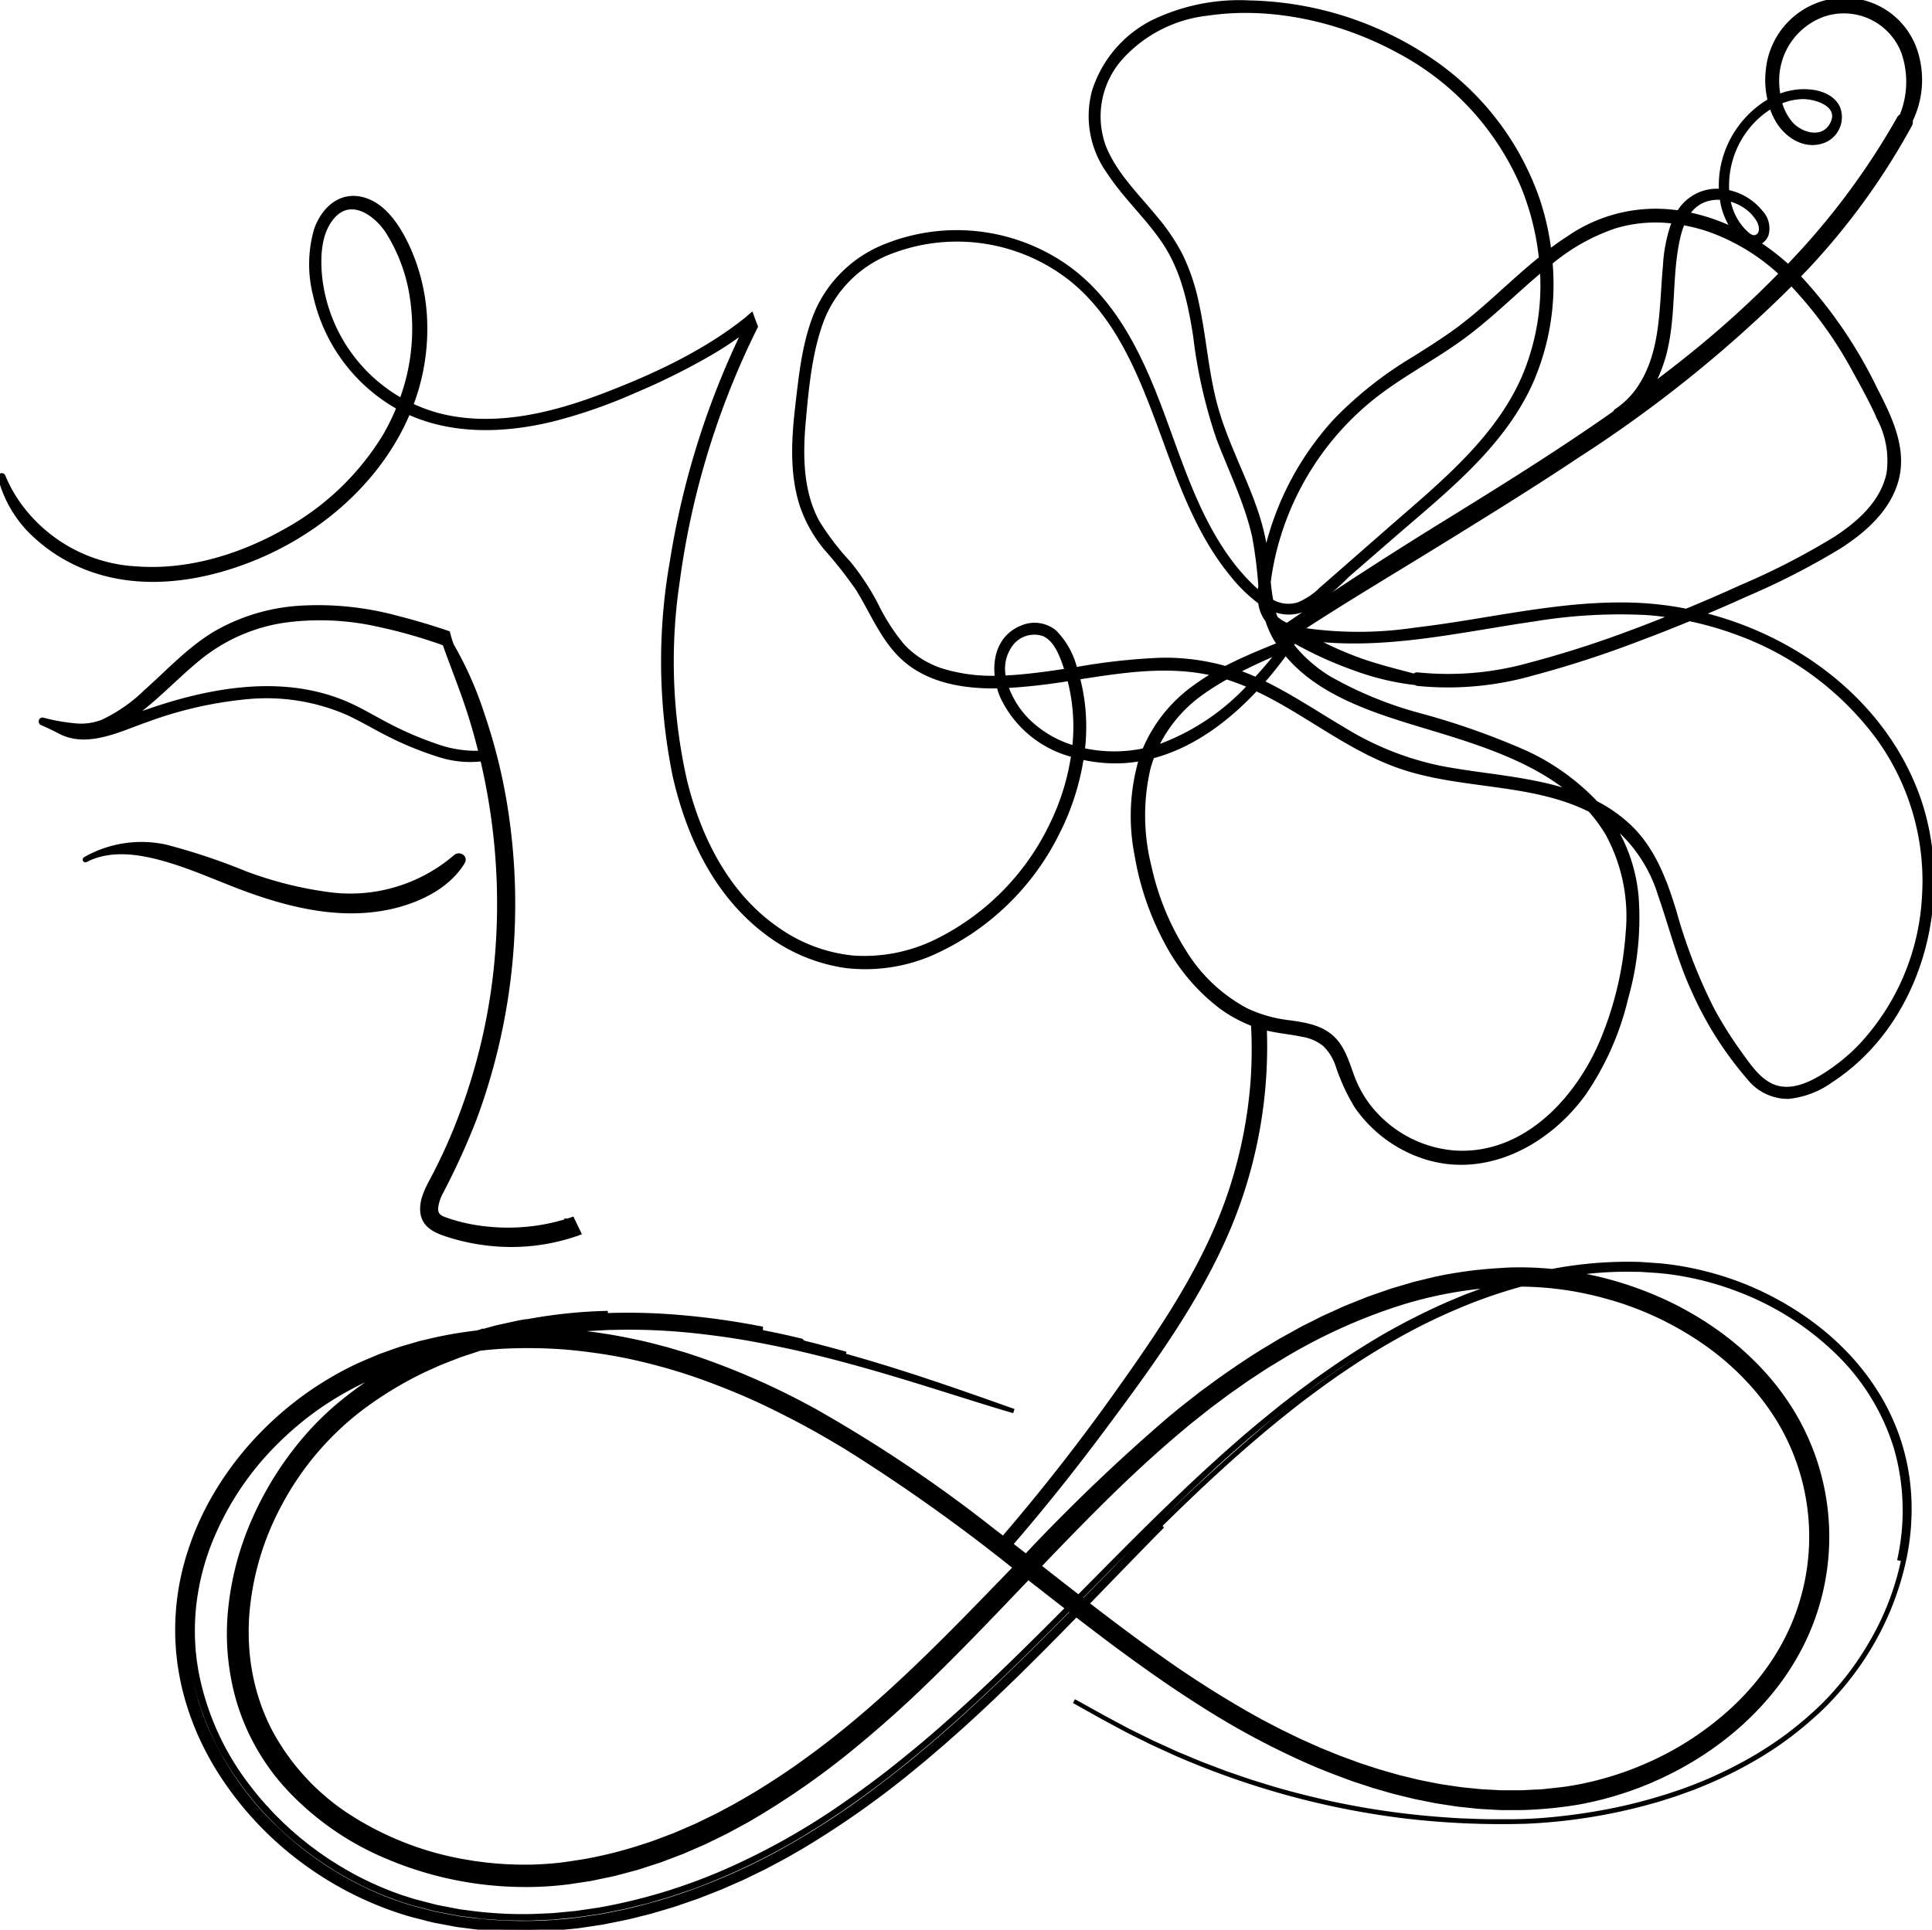 <svg xmlns="http://www.w3.org/2000/svg" xmlns:xlink="http://www.w3.org/1999/xlink" width="224.801" height="224.586" viewBox="0 0 224.801 224.586">
  <defs>
    <clipPath id="clip-path">
      <rect id="Rectangle_119" data-name="Rectangle 119" width="224.801" height="224.586" transform="translate(0 0)" stroke="#000" stroke-width="0.5"/>
    </clipPath>
  </defs>
  <g id="Group_338" data-name="Group 338" transform="translate(0 0.001)">
    <g id="Group_332" data-name="Group 332" transform="translate(0 -0.001)" clip-path="url(#clip-path)">
      <path id="Path_201" data-name="Path 201" d="M319.564,868.3a25.075,25.075,0,0,0-1.571-7.223,26.434,26.434,0,0,0-1.568-3.369,28.484,28.484,0,0,0-2.041-3.114,28.035,28.035,0,0,0-2.441-2.823,29.886,29.886,0,0,0-2.775-2.506,35.26,35.26,0,0,0-13.385-6.588,33.914,33.914,0,0,0-3.7-.727c-.31-.052-.624-.079-.936-.117l-.469-.054-.471-.034-1.886-.13a46.025,46.025,0,0,0-7.558.378c-.911.116-1.818.263-2.72.437l-.579-.058-.845-.055c-.563-.045-1.128-.052-1.693-.068s-1.131,0-1.7.005c-.562.024-1.122.065-1.683.1a49.158,49.158,0,0,0-6.671.894c-.549.112-1.092.255-1.638.382l-.818.2-.409.1c-.135.035-.269.078-.4.117l-1.611.476c-.268.081-.539.155-.8.242l-.792.277-1.722.6-1.692.676-.846.34c-.282.113-.554.247-.832.369l-1.658.752c-.551.255-1.085.541-1.629.81s-1.089.536-1.614.839l-1.59.881-.4.221-.389.234-.778.469c-2.088,1.232-4.084,2.6-6.06,4L237.74,856.3l-.728.541-.712.56-1.424,1.121-1.4,1.155a216.386,216.386,0,0,0-16.643,15.935q-1.891-1.476-3.8-2.943a163.543,163.543,0,0,0-20.7-13.922,86.025,86.025,0,0,0-13.631-6.076c-.6-.2-1.2-.414-1.81-.592l-1.835-.544c-1.236-.323-2.474-.659-3.736-.913a58.838,58.838,0,0,0-7.676-1.157c-.187-.016-.375-.028-.563-.042l.121-.016,1-.095,1-.095.5-.047.5-.027,1.991-.11,1.982-.034a73.046,73.046,0,0,1,7.757.376c2.529.269,4.995.608,7.368,1.052s4.663.923,6.843,1.463c2.184.521,4.261,1.092,6.225,1.639,3.923,1.117,7.382,2.21,10.263,3.114s5.183,1.628,6.776,2.076c-5.241-1.866-10.764-3.812-16.313-5.473-2.773-.833-5.551-1.6-8.293-2.268s-5.451-1.217-8.075-1.664a110.7,110.7,0,0,1,13.146,2.746c-2.194-.605-4.512-1.228-6.816-1.743s-4.582-.964-6.68-1.261c3.473.5,6.982,1.249,8.316,1.481a89.549,89.549,0,0,0-9.043-1.733c-3.132-.442-6.141-.648-8.289-.733l-1.335-.017c-.564,0-1.236-.027-1.981,0-1.491.024-3.275.111-5.075.282-2.295.206-4.6.579-6.391.923l-.239,0,.179-.035.827-.161c1.105-.238,2.249-.387,3.4-.563a65.218,65.218,0,0,1,7.019-.539,80.661,80.661,0,0,1,12.623.743,85.043,85.043,0,0,0-8.782-.95c1.795.063,4.445.235,6.859.555.606.062,1.193.158,1.751.235s1.088.149,1.568.226c.959.158,1.732.279,2.187.337a87.581,87.581,0,0,0-10.656-1.416,70.169,70.169,0,0,0-10.949.1,59.491,59.491,0,0,0-8.9,1.447c-.21.053-.418.109-.627.164l-.287.026c1.221-.339,2.455-.633,3.673-.871a73.339,73.339,0,0,1,9.946-1.25,57.687,57.687,0,0,0-10.152,1.126,6.944,6.944,0,0,0,.725-.176c-.372.072-.779.124-1.194.222l-1.283.28-.651.142-.323.071-.316.085-1.206.33a1.021,1.021,0,0,0-.157.01l-.013.015-.661.177a49.748,49.748,0,0,0-5.02.848l-.974.23c-.324.079-.652.146-.971.247l-1.926.565c-.634.215-1.264.445-1.9.668l-.474.169-.465.2-.93.391a32.068,32.068,0,0,0-3.637,1.782,38.032,38.032,0,0,0-3.428,2.173,38.683,38.683,0,0,0-6.086,5.379,36.657,36.657,0,0,0-4.817,6.575,33.11,33.11,0,0,0-3.162,7.549,29.232,29.232,0,0,0-1.068,8.136c-.007.687.049,1.371.09,2.055.027.342.073.681.108,1.022l.058.51.081.506a29.373,29.373,0,0,0,.9,3.99,32.837,32.837,0,0,0,1.41,3.817A36.514,36.514,0,0,0,122.6,900a38.768,38.768,0,0,0,10.791,11.58,39.568,39.568,0,0,0,11.522,5.648c.564.164,1.138.3,1.714.451s1.156.318,1.755.414l1.8.341.455.086.46.058.926.117.933.117.469.059.473.032,1.907.125.481.03.482,0,.97.008c.648,0,1.3.029,1.954-.017l1.973-.093c.66-.039,1.319-.123,1.983-.184l1-.1c.332-.041.663-.1,1-.145.664-.1,1.333-.2,2-.307,1.325-.273,2.671-.505,3.993-.863l1-.249.5-.126.495-.146,1.984-.589c.66-.206,1.31-.444,1.967-.665l.984-.34.971-.379c.645-.258,1.3-.5,1.94-.771l1.916-.839c.322-.135.636-.287.949-.441l.942-.457.942-.457c.313-.154.618-.325.927-.487.615-.33,1.235-.652,1.845-.99l1.806-1.046a105.805,105.805,0,0,0,13.357-9.491l.772-.633.755-.645,1.5-1.283c.978-.869,1.957-1.72,2.9-2.59,1.9-1.722,3.7-3.455,5.441-5.146,2.536-2.482,4.914-4.893,7.134-7.17q2.077,1.6,4.179,3.181c3.453,2.566,6.969,5.07,10.634,7.371a91.587,91.587,0,0,0,11.44,6.2c1.977.911,4.016,1.689,6.068,2.43l1.556.511.779.255.788.226,1.577.452,1.6.39.8.194c.267.06.537.109.806.164l1.614.321c.541.093,1.085.169,1.627.254l.814.124c.272.041.546.061.819.093l1.641.172c.548.045,1.1.065,1.649.1l.825.045c.275.019.551.007.827.012l1.655,0a47.46,47.46,0,0,0,6.6-.618,38.75,38.75,0,0,0,6.434-1.72l.783-.288.773-.312c.519-.2,1.021-.44,1.531-.662,1.006-.474,2-.968,2.968-1.526a37.052,37.052,0,0,0,5.5-3.8c.219-.174.425-.363.636-.547s.423-.366.626-.558c.4-.387.82-.763,1.206-1.17a33,33,0,0,0,2.24-2.512,30.018,30.018,0,0,0,3.61-5.7,28.01,28.01,0,0,0-.985-26.155,29.648,29.648,0,0,0-4.069-5.44c-.768-.833-1.6-1.6-2.441-2.355-.436-.358-.862-.731-1.309-1.075s-.89-.695-1.357-1.011a38.1,38.1,0,0,0-5.832-3.4,41.151,41.151,0,0,0-6.325-2.342,39.108,39.108,0,0,0-4.574-.994,43.852,43.852,0,0,1,6.269-.476l1.7.019,1.692.113a28.95,28.95,0,0,1,3.35.427,33.038,33.038,0,0,1,3.289.759c1.085.3,2.15.666,3.2,1.07a33.47,33.47,0,0,1,11.272,7.165,26.128,26.128,0,0,1,6.91,11.21,26.422,26.422,0,0,1,.37,13.107,26.578,26.578,0,0,0-.126-12.267,25.542,25.542,0,0,0-5.867-10.738,32.319,32.319,0,0,0-9.9-7.358,35.291,35.291,0,0,0-11.892-3.378,43.99,43.99,0,0,0-10.447.317q-.828-.125-1.661-.216a45.145,45.145,0,0,1,6.412-.718l.943-.04c.314-.013.629,0,.943,0l.942.011c.314,0,.628,0,.941.032l1.878.128c.623.067,1.246.132,1.863.233a35.571,35.571,0,0,1,13.9,5.241,31.278,31.278,0,0,1,3.008,2.185,29.941,29.941,0,0,1,2.73,2.509,30.5,30.5,0,0,1,2.393,2.818,27.993,27.993,0,0,1,1.985,3.106,24.179,24.179,0,0,1,1.523,3.345,23.592,23.592,0,0,1,1.015,3.523,26.444,26.444,0,0,1,.46,7.281,32.07,32.07,0,0,1-4.4,13.734q-.915,1.561-1.98,3.021a35.827,35.827,0,0,1-2.279,2.789,29.237,29.237,0,0,1-2.554,2.524c-.88.811-1.822,1.547-2.765,2.276a43.462,43.462,0,0,1-6.052,3.763,48.9,48.9,0,0,1-6.506,2.8,61.641,61.641,0,0,1-6.768,1.918,67.43,67.43,0,0,1-6.89,1.137,54.655,54.655,0,0,1-6.918.375c-1.15,0-2.3.008-3.443-.05l-1.715-.062c-.57-.03-1.14-.077-1.709-.114a93.886,93.886,0,0,1-13.416-1.918c-2.647-.606-5.361-1.277-8.031-2.137l-1.005-.31c-.335-.106-.664-.226-1-.338l-1.989-.684-1.959-.743-.975-.371-.958-.4-1.9-.795-1.852-.844-.915-.417-.894-.44-1.76-.871c-.577-.293-1.137-.6-1.695-.9s-1.113-.587-1.641-.886l-3.091-1.714,2.906,1.626c.968.546,1.969,1.068,2.955,1.6s2.013,1.01,3.02,1.519q1.536.715,3.086,1.414a96.053,96.053,0,0,0,12.918,4.56,94.829,94.829,0,0,0,13.638,2.689A95.9,95.9,0,0,0,275,906.5a64.517,64.517,0,0,0,14.091-2.189c.575-.166,1.157-.312,1.728-.5l1.714-.55,1.695-.615c.284-.1.562-.214.84-.329l.835-.343a48.714,48.714,0,0,0,6.451-3.281,40.436,40.436,0,0,0,5.839-4.331,29.884,29.884,0,0,0,2.606-2.555,35.011,35.011,0,0,0,2.322-2.827,33.749,33.749,0,0,0,5.955-13.328,28.228,28.228,0,0,0,.492-7.359m-47.181-24.276c.616-.034,1.232-.049,1.847-.049q-1.041.29-2.072.611l-1.485.494c-.248.079-.494.169-.737.263l-.733.276c-.983.352-1.94.772-2.9,1.173-1.91.848-3.8,1.746-5.63,2.761-.927.485-1.822,1.029-2.729,1.55-.451.266-.891.549-1.337.823s-.891.548-1.325.843a112.363,112.363,0,0,0-10.12,7.471,248.634,248.634,0,0,0-18.387,17.273q-1.629,1.649-3.257,3.3l-.428-.33q1.992-2.016,3.981-4.028c3.646-3.683,7.325-7.322,11.119-10.821a142.354,142.354,0,0,1,11.867-9.865c1.022-.776,2.089-1.488,3.134-2.229l1.6-1.058.8-.526.815-.5a73.99,73.99,0,0,1,6.689-3.722,69.073,69.073,0,0,1,7.02-2.982q1.088-.381,2.187-.72l.08,0m-47.19,25.711c3.258-3.25,6.63-6.39,10.167-9.328.437-.374.889-.729,1.339-1.086l1.35-1.072,1.38-1.033c.46-.344.917-.692,1.391-1.016l1.41-.99c.466-.337.957-.635,1.434-.955s.956-.636,1.445-.936l1.472-.893a64.447,64.447,0,0,1,12.424-5.815,48.058,48.058,0,0,1,12.725-2.55l-.213.071-.9.3-.452.15-.447.166-1.785.669-1.76.734c-2.334,1.012-4.617,2.149-6.844,3.392s-4.377,2.625-6.494,4.057c-1.048.733-2.1,1.457-3.123,2.228-1.037.749-2.04,1.545-3.053,2.328-2,1.6-3.978,3.231-5.893,4.938-.485.42-.962.849-1.436,1.281l-1.426,1.294c-.939.875-1.885,1.744-2.81,2.635-1.864,1.767-3.7,3.572-5.519,5.385-2.222,2.213-4.425,4.45-6.635,6.682q-2.307-1.787-4.611-3.6c2.266-2.369,4.543-4.728,6.868-7.039m-2.687,12.1-.008.008-.429-.332.01-.01.426.334m-5.145-4.053q2.285,1.806,4.57,3.6l-.01.01q-2.294-1.776-4.594-3.578l.034-.036m-.287.3q2.289,1.788,4.587,3.574c-4.617,4.653-9.279,9.267-14.2,13.6-1.925,1.711-3.911,3.353-5.925,4.956s-4.1,3.118-6.214,4.58a81.077,81.077,0,0,1-13.442,7.505,64.916,64.916,0,0,1-14.675,4.45l-1.9.281c-.317.042-.631.1-.949.13l-.953.092-.953.092c-.318.028-.635.069-.954.076l-1.912.084a46.353,46.353,0,0,1-7.62-.407l-.946-.122c-.315-.043-.625-.116-.937-.172l-1.871-.361-1.842-.479c-.306-.082-.615-.156-.919-.244l-.906-.288c-.3-.091-.6-.2-.9-.309s-.6-.209-.891-.328c-.586-.238-1.177-.467-1.75-.735a36.632,36.632,0,0,1-3.378-1.721l-.816-.48c-.271-.161-.534-.337-.8-.505-.538-.33-1.048-.7-1.569-1.057-.256-.184-.507-.375-.76-.562s-.506-.376-.749-.576l-.737-.591-.715-.616-.357-.308-.346-.321-.691-.643c-.441-.448-.9-.878-1.32-1.346a36.317,36.317,0,0,1-2.433-2.871,31.432,31.432,0,0,1-6.062-13.524l-.146-.918c-.049-.306-.071-.615-.108-.922-.081-.614-.1-1.234-.137-1.85a29.168,29.168,0,0,1,.123-3.7,29.794,29.794,0,0,1,.622-3.642,29.143,29.143,0,0,1,1.083-3.526,34.116,34.116,0,0,1,8.022-12.174,36.384,36.384,0,0,1,12.091-7.915c.3-.133.6-.247.9-.357-.294.17-.588.339-.877.516a41.138,41.138,0,0,0-4.666,3.319,33.408,33.408,0,0,0-4.026,3.91,38.231,38.231,0,0,0-6.088,9.562,34.24,34.24,0,0,0-2.819,10.474,28.036,28.036,0,0,0,.968,10.777,25.884,25.884,0,0,0,5.468,9.781,33.186,33.186,0,0,0,11.708,8.283,41.069,41.069,0,0,0,13.968,3.256c1.2.054,2.413.085,3.623.034,1.209-.035,2.421-.137,3.625-.29l1.8-.27c.3-.049.6-.081.9-.145l.892-.186c.594-.127,1.192-.242,1.785-.38l1.767-.47c.294-.081.591-.154.884-.24l.872-.281,1.747-.568,1.721-.652.861-.328.846-.367,1.7-.738,1.666-.812.834-.408.818-.442,1.639-.888a91.644,91.644,0,0,0,11.324-7.73,136.456,136.456,0,0,0,10.278-9.151c3.8-3.709,7.467-7.567,11.141-11.417M155.257,850.9l.489-.135.5-.112.743-.169.186-.006c.5-.011,1.007-.045,1.51-.028,1.007.014,2.013.011,3.016.086a60.118,60.118,0,0,1,5.985.632c1.974.345,3.941.72,5.869,1.245,1.937.488,3.834,1.109,5.714,1.764l1.4.522.7.262.69.282,1.38.564,1.362.6a96.409,96.409,0,0,1,10.5,5.521c3.387,2.026,6.65,4.233,9.839,6.519,3.666,2.63,7.216,5.391,10.74,8.168l-.042.043c-4.629-3.6-9.333-7.2-14.3-10.538q-2.914-1.967-5.949-3.792c-2.022-1.218-4.1-2.364-6.206-3.457a80.038,80.038,0,0,0-13.26-5.433,60.775,60.775,0,0,0-7.035-1.7c-.6-.1-1.191-.223-1.792-.3l-1.8-.245c-.6-.073-1.209-.119-1.814-.18-.3-.026-.605-.065-.909-.079l-.912-.048c-1.216-.086-2.437-.076-3.659-.088l-1.833.065-.459.016-.458.037-.358.029Zm-6.616.569.061-.014c-.525.214-1.048.435-1.57.67.486-.223.991-.442,1.509-.656m-.1,1.7c.623-.256,1.256-.492,1.883-.74l.472-.184c.158-.06.32-.108.48-.163l.963-.319.947-.314q1.273-.146,2.55-.228a58.63,58.63,0,0,1,7.149.068,64.677,64.677,0,0,1,7.046.972,68.326,68.326,0,0,1,6.846,1.77c2.241.716,4.436,1.549,6.594,2.453s4.256,1.93,6.322,3,4.076,2.23,6.057,3.42a206.356,206.356,0,0,1,19.731,14.021q-1.356,1.405-2.71,2.8c-6.791,7.005-13.671,13.928-21.516,19.584-1.945,1.432-3.967,2.748-6.019,4.006-1.041.6-2.068,1.232-3.136,1.781-.532.278-1.054.578-1.594.839l-1.619.784c-.535.273-1.091.5-1.639.737l-.824.357c-.275.118-.548.243-.829.343-1.12.418-2.229.872-3.373,1.216a49.934,49.934,0,0,1-6.927,1.75c-1.176.176-2.352.384-3.525.484s-2.357.167-3.54.151c-.591.012-1.182-.027-1.773-.039l-.885-.057-.443-.029-.442-.044-.883-.087-.879-.116c-.294-.035-.586-.08-.877-.132l-.875-.146A36.275,36.275,0,0,1,138.188,906a26.907,26.907,0,0,1-9.362-10.124,24.3,24.3,0,0,1-2.236-6.534,24.821,24.821,0,0,1-.416-3.449l-.026-.434c-.006-.145-.005-.29-.008-.435,0-.291-.011-.581-.01-.872.019-.581.024-1.163.077-1.744a32.334,32.334,0,0,1,3.823-12.9,34.058,34.058,0,0,1,9.841-11.408A43.552,43.552,0,0,1,146.7,854l1.837-.832m-19.211,53.9a35.852,35.852,0,0,1-7.317-10.13,29.362,29.362,0,0,1-2.931-12.087,27.688,27.688,0,0,1,.578-6.2,30.488,30.488,0,0,1,.783-3.011c.329-.982.671-1.961,1.093-2.906a33.462,33.462,0,0,1,2.97-5.423,37.036,37.036,0,0,1,3.865-4.8,37.615,37.615,0,0,1,9.769-7.342l.68-.349.691-.328c.457-.227.933-.407,1.4-.608s.934-.4,1.413-.575l1.438-.505c.241-.08.476-.177.721-.244l.731-.212c.457-.13.912-.268,1.369-.393-.743.338-1.479.692-2.2,1.069a40.152,40.152,0,0,0-4.116,1.574c-1.13.506-2.232,1.075-3.309,1.693s-2.114,1.307-3.124,2.034a36.536,36.536,0,0,0-10.057,11.009,29.887,29.887,0,0,0-4.207,14.392,27.8,27.8,0,0,0,.909,7.55c.148.62.351,1.225.537,1.835.1.3.214.6.32.9l.162.45.181.443a31.72,31.72,0,0,0,1.642,3.462A36.829,36.829,0,0,0,133.4,909.866c1.021.785,2.1,1.493,3.193,2.178,1.107.661,2.236,1.29,3.4,1.844a36.282,36.282,0,0,0,3.579,1.489c.605.23,1.228.408,1.843.608l1.879.49c.314.078.625.169.942.237l.954.183.954.183c.319.056.634.136.957.168l1.929.248.482.062c.161.018.323.024.485.036l.971.066c1.293.121,2.592.1,3.891.118.649-.006,1.3-.051,1.946-.075l.973-.044.97-.092c.646-.066,1.294-.121,1.94-.195l1.929-.287c.645-.083,1.281-.22,1.919-.346l.957-.19c.319-.062.639-.124.953-.208l1.9-.468c.158-.04.316-.076.473-.119l.468-.138.936-.276c1.256-.344,2.478-.8,3.713-1.21a74.717,74.717,0,0,0,14.008-6.881c1.118-.672,2.192-1.41,3.282-2.124l1.6-1.12.8-.563.785-.582c2.109-1.532,4.138-3.169,6.143-4.831,6.08-5.082,11.706-10.648,17.259-16.255l.43.33c-4.419,4.466-8.882,8.9-13.575,13.092-3.153,2.808-6.409,5.507-9.808,8.016a93.04,93.04,0,0,1-10.649,6.862,72.36,72.36,0,0,1-11.6,5.088c-2,.685-4.038,1.238-6.092,1.726-.255.067-.514.121-.773.17l-.777.154-1.553.307-1.566.233-.783.116-.391.058-.394.04a50.368,50.368,0,0,1-12.623-.1l-.784-.1c-.261-.035-.518-.1-.778-.142l-1.552-.3c-.52-.086-1.027-.234-1.538-.364l-1.529-.4a36.228,36.228,0,0,1-5.894-2.276,39.157,39.157,0,0,1-10.259-7.226M214.488,890.4c-3.144,3.019-6.377,5.978-9.753,8.79a115.357,115.357,0,0,1-10.6,7.867A72.514,72.514,0,0,1,170,917.464a55.82,55.82,0,0,1-13.008,1.273c-.272-.006-.543,0-.814-.016l-.813-.056-1.623-.113c-.271-.012-.539-.056-.808-.089l-.806-.1c-.536-.074-1.074-.13-1.606-.22l-1.59-.308c-.529-.1-1.06-.194-1.578-.344l-1.561-.408c-.259-.072-.521-.127-.777-.213l-.77-.245.846.264c.283.083.569.149.854.224l1.711.437c.283.081.575.123.864.181l.868.163.868.163.434.081.438.055c1.169.138,2.335.322,3.512.367.588.035,1.175.082,1.763.105l1.766.012a55.709,55.709,0,0,0,13.964-1.872,68.182,68.182,0,0,0,13.2-4.958,87.018,87.018,0,0,0,12.063-7.312,172.314,172.314,0,0,0,21.163-18.527q1.9-1.9,3.785-3.817l.227.175c-2.653,2.7-5.334,5.392-8.09,8.039m8.346-8.3-.227-.174.007-.007.225.176-.006.006m.078.06.005-.005c.257.2.513.4.771.6l-.776-.6m62.062-36.6a37.33,37.33,0,0,1,11.272,5.488,31.484,31.484,0,0,1,4.674,4.113,28.368,28.368,0,0,1,3.711,4.941,26.242,26.242,0,0,1,1.48,23.532,27.085,27.085,0,0,1-2.992,5.258,30.7,30.7,0,0,1-4.011,4.526,35.846,35.846,0,0,1-10.094,6.562,36.879,36.879,0,0,1-5.7,1.955c-.484.134-.977.231-1.466.344s-.984.194-1.478.281c-.987.173-1.99.262-2.988.372-.5.067-1,.075-1.5.1s-1,.058-1.505.071l-1.507,0-.753,0-.753-.04-1.505-.082c-.5-.036-1-.1-1.5-.148-1-.084-1.994-.255-2.988-.4-.5-.065-.989-.179-1.483-.273s-.988-.191-1.478-.3l-1.467-.357-.733-.178-.726-.206-1.451-.415c-.483-.141-.958-.309-1.438-.463s-.961-.3-1.431-.483l-1.418-.523c-.475-.167-.94-.361-1.407-.552l-1.4-.571-1.382-.616c-.46-.206-.923-.407-1.374-.632-.908-.44-1.82-.871-2.71-1.348-.446-.235-.9-.462-1.34-.7l-1.324-.737a121.1,121.1,0,0,1-10.245-6.532c-2.929-2.057-5.794-4.215-8.643-6.411l1.123-1.157c2.874-2.966,5.455-5.628,7.68-7.881-2.967,2.939-5.906,5.956-8.875,8.983l-.226-.174c4.876-4.958,9.721-9.924,14.8-14.623,3.411-3.155,6.932-6.179,10.6-8.994,1.849-1.387,3.713-2.754,5.645-4.014,1.914-1.289,3.888-2.472,5.9-3.579a67.921,67.921,0,0,1,6.186-3.017,58.586,58.586,0,0,1,6.446-2.342c.412-.123.825-.24,1.24-.353a37.962,37.962,0,0,1,10.534,1.584" transform="translate(-97.446 -694.494)" stroke="#000" stroke-width="0.5"/>
      <path id="Path_202" data-name="Path 202" d="M321.151,885.979c-.16.058-.126.062-.057.056a.294.294,0,0,1,.057-.056" transform="translate(-264.924 -731.122)" stroke="#000" stroke-width="0.5"/>
      <path id="Path_203" data-name="Path 203" d="M93.282,569.111c2.776-.812,5.646-2.378,7.173-4.909.336-.556-.389-.991-.835-.644a18.768,18.768,0,0,1-15,4.355,43.924,43.924,0,0,1-9.5-2.416,72.614,72.614,0,0,0-9.2-3.075,13.209,13.209,0,0,0-9.412,1.426.07.07,0,0,0,.071.121c2.94-1.523,6.454-.913,9.5-.018,3.2.94,6.24,2.36,9.373,3.5,5.687,2.06,11.871,3.407,17.827,1.665" transform="translate(-46.602 -463.868)" stroke="#000" stroke-width="0.5"/>
      <path id="Path_204" data-name="Path 204" d="M68.289,419.412a38.872,38.872,0,0,0,5.282,2.095,11.659,11.659,0,0,0,4.993.476q.538,2.281.931,4.592a72.926,72.926,0,0,1,.625,20.009,68.84,68.84,0,0,1-4.975,19.262q-.984,2.331-2.151,4.579c-.649,1.253-1.472,2.589-1.415,4.057.063,1.621,1.268,2.289,2.647,2.762a24.052,24.052,0,0,0,5.427,1.158,23.258,23.258,0,0,0,9.673-1.092c-.271-.539-.555-1.072-.846-1.6a23.22,23.22,0,0,1-9.358.922,20.318,20.318,0,0,1-4.973-1.112c-.669-.249-1.02-.58-.97-1.331a5.111,5.111,0,0,1,.637-1.9,82.66,82.66,0,0,0,3.832-8.428,71.837,71.837,0,0,0,3.533-36.731,64.72,64.72,0,0,0-2.573-10.238,41.575,41.575,0,0,0-3.626-8.2c-.155-.455-.3-.915-.41-1.383-2.007-.685-4.045-1.288-6.07-1.8a35,35,0,0,0-11.091-1.135,22.414,22.414,0,0,0-10.006,3.018c-3,1.821-5.379,4.417-7.977,6.729a18.505,18.505,0,0,1-5.056,3.516,6.943,6.943,0,0,1-3.382.411,22.413,22.413,0,0,1-3.539-.642c-.267-.072-.357.307-.112.4.629.25,1.916.9,2.008.951,3.229,1.77,7.107-.285,10.224-1.353a46.106,46.106,0,0,1,11.877-2.668,23.625,23.625,0,0,1,11.525,1.91c1.81.845,3.513,1.9,5.316,2.76m-26.707-3.624c-1.386.43-2.749.925-4.115,1.411.07-.048.144-.091.213-.14,2.858-2.012,5.212-4.622,7.914-6.821a20.435,20.435,0,0,1,9.749-4.347,30.694,30.694,0,0,1,11.056.435,58.951,58.951,0,0,1,6.466,1.761c.438.144.872.3,1.306.458,1,2.828,2.145,5.606,3.038,8.473.436,1.4.825,2.818,1.177,4.244a13.871,13.871,0,0,1-5.357-.859,40.184,40.184,0,0,1-5.138-2.191c-1.742-.888-3.406-1.928-5.208-2.7-6.732-2.876-14.317-1.834-21.1.274" transform="translate(-22.443 -333.634)" stroke="#000" stroke-width="0.5"/>
      <path id="Path_205" data-name="Path 205" d="M379.689,813.528c.1-.035.2-.075.3-.111-.088-.181-.177-.363-.264-.544q-.255-.532-.508-1.065l-.37.124c.1.184.205.366.3.552q.277.518.54,1.045" transform="translate(-312.628 -669.915)" stroke="#000" stroke-width="0.5"/>
      <path id="Path_206" data-name="Path 206" d="M222.919,92.113c-4.1-10.637-14.073-17.99-24.993-20.641,1.728-.727,3.451-1.468,5.156-2.248a85.713,85.713,0,0,0,11-5.642c2.684-1.739,5.3-4,6.392-7.1,1.38-3.9-.491-7.725-2.256-11.152a53.019,53.019,0,0,0-8.992-13.168c.554-.583,1.118-1.156,1.659-1.754a80.765,80.765,0,0,0,11.35-15.874.7.7,0,0,0,.067-.5A10.8,10.8,0,0,0,222.85,5.9,8.666,8.666,0,0,0,213.3.094a9.038,9.038,0,0,0-7.581,8.014,9.883,9.883,0,0,0,.219,3.6A11.57,11.57,0,0,0,200.7,18.4a11.165,11.165,0,0,0-.434,3.84c-.025,0-.051-.008-.076-.01a5.137,5.137,0,0,0-4.644,2.194c-.073.1-.131.215-.2.322a17.823,17.823,0,0,0-12.866,2.988c-.759.487-1.491,1.01-2.207,1.556a30.78,30.78,0,0,0-1.269-5.79A32.331,32.331,0,0,0,166.031,6.72,39.027,39.027,0,0,0,145.428.3a23.034,23.034,0,0,0-11.444,2.352,13.654,13.654,0,0,0-6.675,7.952,11.135,11.135,0,0,0,1.664,9.342c1.9,2.924,4.525,5.286,6.471,8.174,2.212,3.283,3.034,7.133,3.637,10.985a58,58,0,0,0,2.7,11.912c1.444,3.789,3.282,7.469,4.169,11.448a51.645,51.645,0,0,1,.716,5.729c-.012.124-.039.247-.05.371-.016.172-.022.342-.027.512-.364-.293-.71-.6-1.026-.913A24.592,24.592,0,0,1,142.5,64.5c-3.774-5.486-5.573-12.013-7.978-18.146-2.359-6.017-5.451-12.012-11-15.673a22.22,22.22,0,0,0-20.461-2.053,14.529,14.529,0,0,0-7.911,7.461c-1.53,3.474-1.923,7.374-2.358,11.108-.449,3.861-.7,7.93.533,11.679a15.717,15.717,0,0,0,2.787,4.938,49.872,49.872,0,0,1,3.671,4.663c1.966,3.144,3.247,6.8,6.424,8.986,2.887,1.985,6.561,2.471,10,2.4a8.447,8.447,0,0,0,.413,1.209,12.534,12.534,0,0,0,8.269,6.812,27.512,27.512,0,0,1-2.616,8.3,29.081,29.081,0,0,1-13.518,13.466,19.038,19.038,0,0,1-9.46,1.812A18.474,18.474,0,0,1,90.225,108c-5.661-4-8.885-10.484-10.514-17.066a62.905,62.905,0,0,1-.875-23.222,94.705,94.705,0,0,1,9.1-29.707c-.175-.443-.341-.889-.5-1.34-.247.213-.492.43-.747.632-4.854,3.835-10.745,6.554-16.5,8.745C64.536,48.2,58.267,49.77,52.205,48.6a18.4,18.4,0,0,1-4.375-1.448,24.827,24.827,0,0,0,1.635-9.4,22.585,22.585,0,0,0-1.907-8.714c-1.074-2.393-2.838-5.361-5.646-5.911-2.54-.5-4.382,1.427-5.14,3.652a14.552,14.552,0,0,0-.064,7.706,19.866,19.866,0,0,0,9.423,12.8c.086.049.175.089.261.136a25.056,25.056,0,0,1-1.646,3.361A31.047,31.047,0,0,1,33.192,61.8C28.009,64.73,21.93,66.611,15.934,66.17A18.01,18.01,0,0,1,2.24,58.762,16.307,16.307,0,0,1,.385,55.425a.2.2,0,0,0-.378.1A13.718,13.718,0,0,0,4.039,62.29a18.873,18.873,0,0,0,6.97,4.128c6.224,2.072,13.162.859,19.069-1.654C37.74,61.5,44.356,55.525,47.506,47.978c5.237,2.393,11.267,2.182,16.789.833a59.879,59.879,0,0,0,9.451-3.282,78.569,78.569,0,0,0,9.085-4.523,41.512,41.512,0,0,0,3.815-2.554A95.942,95.942,0,0,0,78.2,65.293a66.7,66.7,0,0,0,.3,24.921c1.564,6.988,4.8,13.862,10.63,18.267a19.847,19.847,0,0,0,9.226,3.926,19.426,19.426,0,0,0,10.148-1.5,29.76,29.76,0,0,0,14.545-14,29.032,29.032,0,0,0,2.814-8.76,17.455,17.455,0,0,0,5.007.413,16.809,16.809,0,0,0,1.914-.247,23.449,23.449,0,0,0-.508,11.27,32.883,32.883,0,0,0,3.376,9.917,22.741,22.741,0,0,0,6.457,7.7,15.765,15.765,0,0,0,3.7,2,52.657,52.657,0,0,1-.043,6.592,53.685,53.685,0,0,1-2.523,12.721c-2.734,8.344-7.666,15.709-12.706,22.814a233.581,233.581,0,0,1-14.41,18.424c.447.059.9.1,1.346.121,3.812-4.394,7.438-8.952,10.913-13.613,5.495-7.37,11.067-14.972,14.631-23.5a54.714,54.714,0,0,0,4.134-23.132c1.437.369,2.912.483,4.368.786a5.593,5.593,0,0,1,2.586,1.117,6.02,6.02,0,0,1,1.521,2.4,23.388,23.388,0,0,0,2.186,4.778,15.4,15.4,0,0,0,7.8,5.885c7.188,2.412,14.5-1.522,18.7-7.353a33.049,33.049,0,0,0,4.892-11.085,34.056,34.056,0,0,0,1.206-11.85,19.043,19.043,0,0,0-2.936-8.547,17.15,17.15,0,0,1,5.708,8.432c1.281,3.668,2.2,7.416,3.824,10.964a40.773,40.773,0,0,0,6.506,10.295,5.783,5.783,0,0,0,4.591,2.194,10.216,10.216,0,0,0,4.931-1.883c10.729-6.985,14.379-21.99,9.887-33.648M46.71,46.595a18.819,18.819,0,0,1-9.478-14.389c-.225-2.306-.133-5.147,1.482-6.989,2.116-2.414,4.976-.4,6.368,1.693a19.773,19.773,0,0,1,2.866,7.769A23.957,23.957,0,0,1,46.71,46.595m169.13-3.38c1,1.8,2,3.626,2.832,5.509a10.71,10.71,0,0,1,1.1,6.293c-.65,3.4-3.443,5.868-6.211,7.672a83.8,83.8,0,0,1-10.993,5.654q-3.151,1.441-6.358,2.754a38.145,38.145,0,0,0-5.49-.682c-8.784-.422-17.372,1.868-26.037,2.874a44.432,44.432,0,0,1-12.976.037c-.12-.022-.248-.056-.371-.082,5.118-3.342,10.384-6.468,15.585-9.676,5.6-3.452,11.2-6.908,16.67-10.554a150.809,150.809,0,0,0,24.861-20.031,47.178,47.178,0,0,1,7.389,10.231M194.673,71.7c-1.477.591-2.954,1.186-4.447,1.736A122.515,122.515,0,0,1,177.893,77.4a35.052,35.052,0,0,1-12.921,1.106.414.414,0,0,0-.4.156c-2.241-.6-4.491-1.145-6.677-1.952a41.323,41.323,0,0,1-5.181-2.346c8.651,1.023,17.259-1.055,25.773-2.287a61.427,61.427,0,0,1,13.169-.741c1.012.073,2.019.2,3.022.358M204.766,13.33a9.533,9.533,0,0,1,1.347-.955,8.188,8.188,0,0,0,.717,1.631c1,1.694,2.93,3.035,4.975,2.506a2.958,2.958,0,0,0,2.011-4.068c-.906-1.692-3.252-1.981-4.958-1.743a8.149,8.149,0,0,0-1.909.518,9.037,9.037,0,0,1-.179-1.844,8.135,8.135,0,0,1,5.346-7.657,7.415,7.415,0,0,1,9.346,4.328,10.466,10.466,0,0,1-.2,7.457.677.677,0,0,0-.306.286,84.972,84.972,0,0,1-12.9,17.251,27.546,27.546,0,0,0-3.532-2.736,1.7,1.7,0,0,0,1.014-1,2.734,2.734,0,0,0-.675-2.629,6.669,6.669,0,0,0-3.9-2.34,10.861,10.861,0,0,1,3.8-9.007m2.32-1.452a7.138,7.138,0,0,1,2.551-.591c1.641-.058,4.715.921,3.534,3.168-1.056,2.01-3.672,1.27-4.864-.152a6.418,6.418,0,0,1-1.221-2.424m-2.678,15.674c-.575.268-1.125-.307-1.49-.666a6.844,6.844,0,0,1-1.833-3.746,5.806,5.806,0,0,1,1.825.752,5,5,0,0,1,1.764,1.828c.282.549.442,1.5-.267,1.832m-6.1-4.271a4.631,4.631,0,0,1,2.041-.256,9.223,9.223,0,0,0,.208,1.11,8.574,8.574,0,0,0,1.228,2.627,22.594,22.594,0,0,0-5.445-1.842,4.093,4.093,0,0,1,1.968-1.639M195.8,25.944a20.481,20.481,0,0,1,3.327.878,24.228,24.228,0,0,1,8.141,5.019q-4.063,4.169-8.529,7.919c-2.145,1.8-4.35,3.527-6.591,5.2A16.827,16.827,0,0,0,193.9,40.1c.85-4.16.414-8.491,1.4-12.625a9.527,9.527,0,0,1,.5-1.526M180.4,30.556a23.411,23.411,0,0,1,7.506-4.22,16.492,16.492,0,0,1,6.893-.549,17.346,17.346,0,0,0-1.055,5.175c-.464,4.9-.183,10.291-3.2,14.481A9.731,9.731,0,0,1,188.1,47.8a.542.542,0,0,0-.2.25c-6.461,4.552-13.191,8.736-19.912,12.887-6.166,3.808-12.243,7.724-18.217,11.825a4.56,4.56,0,0,1-1.343-.833,10.781,10.781,0,0,1-.325-1.049,4.534,4.534,0,0,0,3.936-.111,25.375,25.375,0,0,0,4.712-3.786l5.313-4.614c5.987-5.2,12.67-10.387,16.028-17.791A28.408,28.408,0,0,0,180.4,30.556M143.883,78.167c1.63-.85,3.31-1.608,4.992-2.34-.863,1.1-1.775,2.189-2.74,3.232-.743-.332-1.493-.633-2.252-.892m1.526,1.658a26.893,26.893,0,0,1-10.3,6.966c-.2.069-.4.124-.608.186a16.255,16.255,0,0,1,5.224-6.273,29.724,29.724,0,0,1,2.988-1.891,26.641,26.641,0,0,1,2.7,1.013m2.127-1.233c.715-.851,1.389-1.731,2.053-2.618,4.164,5.167,11.494,7.105,17.549,8.95,5.466,1.665,11.447,3.621,15.882,7.381-4.954-1.754-10.591-1.961-15.657-2.976A34.941,34.941,0,0,1,156.4,84.934c-3.172-1.868-6.232-3.947-9.558-5.54.235-.266.467-.532.693-.8m2.34-4.079c-.155-.221-.328-.429-.468-.659a.581.581,0,0,0,.136.14c.166.1.338.189.506.287l-.173.232m27.672-31.164c-3.09,7.61-9.835,12.985-15.842,18.244l-5.293,4.634q-1.323,1.159-2.647,2.317a8.357,8.357,0,0,1-2.692,1.8,3.924,3.924,0,0,1-3.157-.381q-.206-1.108-.306-2.232.175-1.391.475-2.762a33.118,33.118,0,0,1,11.632-18.714c3.409-2.708,7.329-4.675,10.809-7.282,2.859-2.143,5.408-4.653,8.115-6.976.257-.221.519-.438.781-.656a27.366,27.366,0,0,1-1.875,12M145.766,58.506c-1.439-3.9-3.4-7.6-4.442-11.647-.991-3.842-1.236-7.826-2.1-11.694a23.84,23.84,0,0,0-1.875-5.5,23.465,23.465,0,0,0-2.932-4.324c-2.148-2.62-4.74-5.1-5.992-8.313a10.231,10.231,0,0,1,2-10.313,15.926,15.926,0,0,1,10.095-5.144c7.426-1.1,15.472.734,22.029,4.265A31.993,31.993,0,0,1,177.269,21.82a30.923,30.923,0,0,1,2.046,8.245c-1.733,1.4-3.385,2.911-5.041,4.4-1.387,1.245-2.788,2.484-4.275,3.609-1.72,1.3-3.55,2.449-5.37,3.6a44.5,44.5,0,0,0-9.2,7.238,34.146,34.146,0,0,0-6.068,9.268,34.558,34.558,0,0,0-2.067,6.274c-.009-.067-.013-.136-.022-.2a27.428,27.428,0,0,0-1.512-5.746M116.01,78.891a19.993,19.993,0,0,1-6.112-.756,10.766,10.766,0,0,1-4.866-2.955A23.58,23.58,0,0,1,101.9,70.3a28.643,28.643,0,0,0-3.161-4.788,30.009,30.009,0,0,1-3.625-4.746c-1.948-3.593-1.961-7.845-1.6-11.811.348-3.862.73-7.959,2.08-11.619a13.885,13.885,0,0,1,8.37-8.155,21.441,21.441,0,0,1,20.912,3.489c5.17,4.287,7.761,10.707,10.034,16.837,2.236,6.03,4.31,12.367,8.472,17.4a17.333,17.333,0,0,0,3.263,3.172,4.174,4.174,0,0,0,.833,2.113,10.674,10.674,0,0,0,.9,2.065c.152.259.321.5.487.744-.009,0-.016,0-.025,0-2.1.852-4.223,1.717-6.242,2.769a25.774,25.774,0,0,0-7.5-.972,72.766,72.766,0,0,0-9.981,1.107c-.013-.041-.023-.082-.037-.123a9.273,9.273,0,0,0-2.351-4.207,3.682,3.682,0,0,0-3.85-.526c-2.463,1-3.189,3.473-2.86,5.848m1.468-3.716a3.409,3.409,0,0,1,3.952-1.388c1.533.679,2.171,2.68,2.661,4.142.014.04.023.081.037.121-.719.11-1.437.217-2.156.315-1.692.23-3.431.428-5.171.5a4.756,4.756,0,0,1,.677-3.688M125,87.032a12.834,12.834,0,0,1-5.39-3.122,10.71,10.71,0,0,1-2.562-4.077,69.47,69.47,0,0,0,7.37-.831A21.674,21.674,0,0,1,125,87.032m.977.258a22.383,22.383,0,0,0-.58-8.441c5.338-.829,10.686-1.669,15.956-.4a25.281,25.281,0,0,0-2.326,1.512,17.137,17.137,0,0,0-5.874,7.366,16.9,16.9,0,0,1-7.176-.033M189.4,108.655a39.893,39.893,0,0,1-2.818,12.1c-2.814,7-9.041,13.869-17.231,13.4a14.028,14.028,0,0,1-9.3-4.461,13.061,13.061,0,0,1-2.679-4.328c-.613-1.635-1.09-3.464-2.449-4.666s-3.193-1.474-4.939-1.717A15.81,15.81,0,0,1,145,117.568a18.841,18.841,0,0,1-7.208-6.8,30.654,30.654,0,0,1-4.041-9.831,24.41,24.41,0,0,1-.154-11.431,15.021,15.021,0,0,1,.473-1.482c4.686-1.221,8.774-4.307,12.077-7.859,5.657,2.632,10.565,6.818,16.486,8.943,7.222,2.592,15.476,1.684,22.392,5.157A17.726,17.726,0,0,1,187.036,97a20.121,20.121,0,0,1,2.36,11.658m26.945,13.236a22.518,22.518,0,0,1-3.77,3.081c-1.649,1.068-3.741,2.143-5.764,1.628-1.976-.5-3.284-2.516-4.405-4.066a45.735,45.735,0,0,1-3.181-5.065,61.659,61.659,0,0,1-4.421-11.454c-1.087-3.54-2.423-7.124-5.146-9.751a16.686,16.686,0,0,0-3.967-2.81,26.634,26.634,0,0,0-8.215-5.879,86.354,86.354,0,0,0-12.2-4.308A44.722,44.722,0,0,1,154.6,78.9a16.55,16.55,0,0,1-4.328-3.834c.114-.155.23-.308.344-.463a43.671,43.671,0,0,0,6.861,3.134,29.991,29.991,0,0,0,7.245,1.746.551.551,0,0,0,.254.1,35.757,35.757,0,0,0,13.2-1.166,123.681,123.681,0,0,0,12.722-4.137c1.908-.712,3.8-1.463,5.684-2.237a38.741,38.741,0,0,1,5.251,1.488,35.492,35.492,0,0,1,16.717,12.325,28.43,28.43,0,0,1,5.322,18.693,27.537,27.537,0,0,1-7.528,17.344" transform="translate(0 0.001)" stroke="#000" stroke-width="0.5"/>
    </g>
  </g>
</svg>
